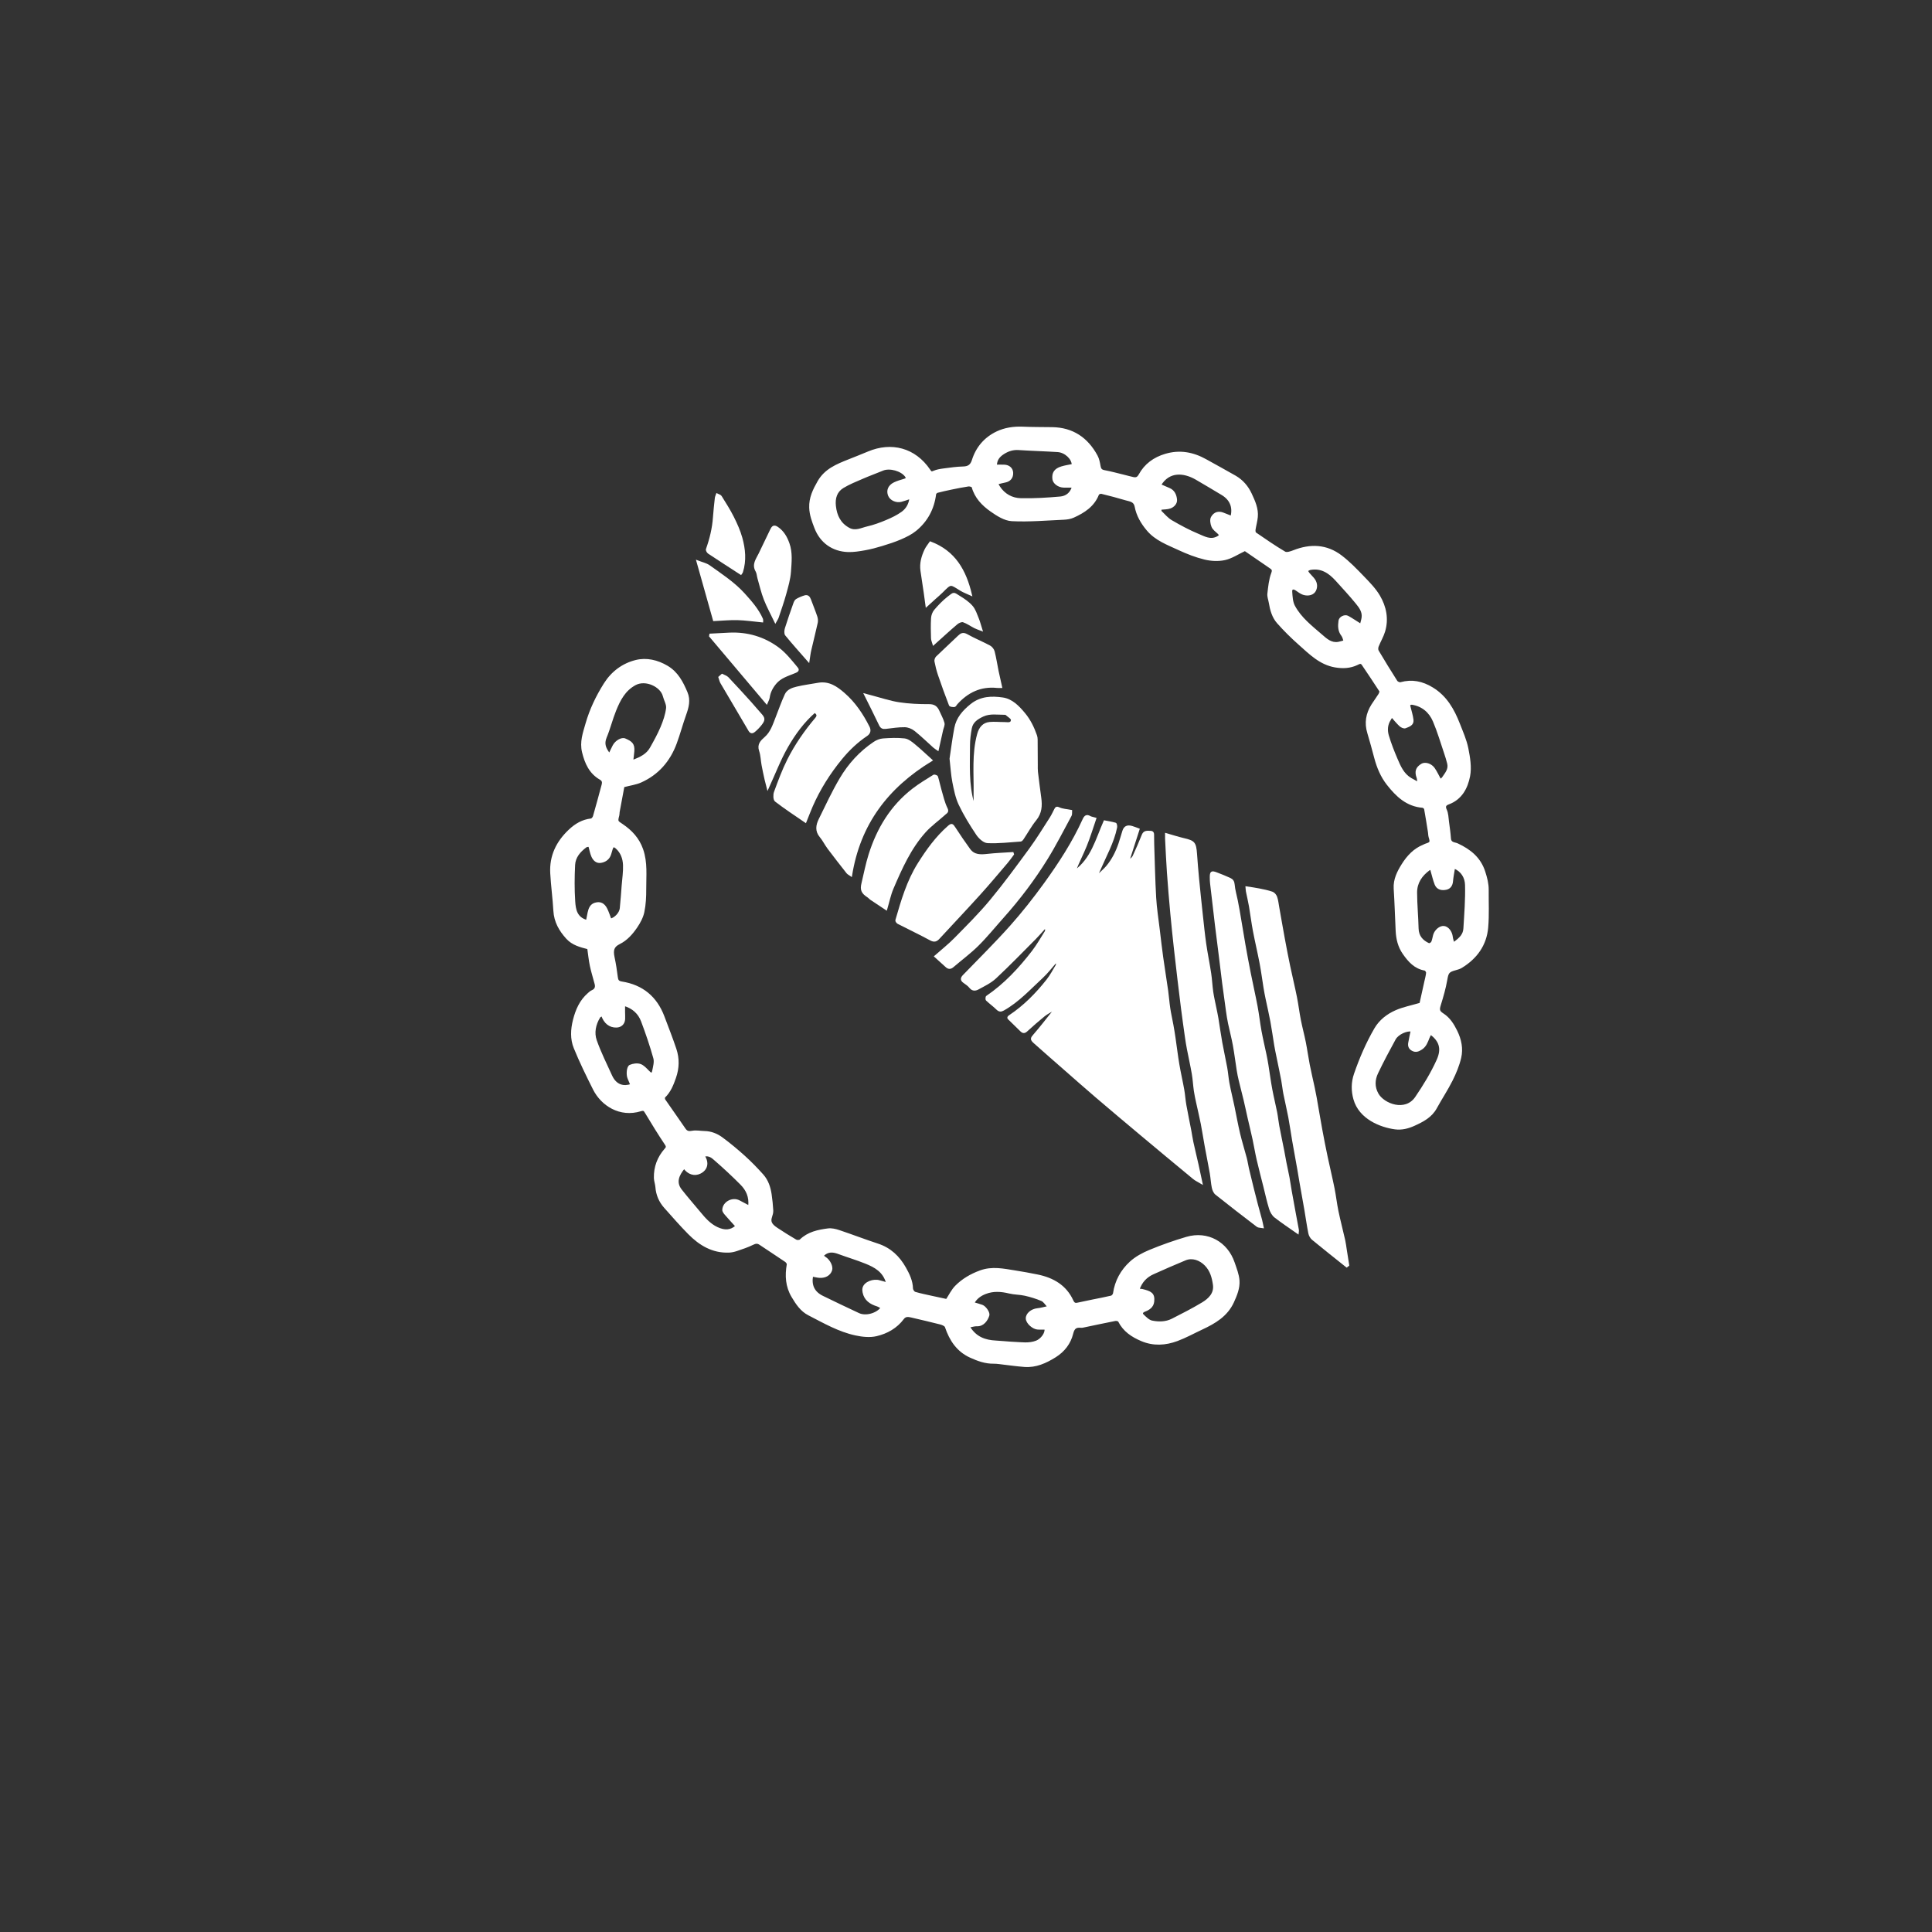 <?xml version="1.0" encoding="utf-8"?>
<!-- Generator: Adobe Illustrator 24.1.0, SVG Export Plug-In . SVG Version: 6.00 Build 0)  -->
<svg version="1.1" id="Layer_1" xmlns="http://www.w3.org/2000/svg" xmlns:xlink="http://www.w3.org/1999/xlink" x="0px" y="0px"
	 viewBox="0 0 1080 1080" style="enable-background:new 0 0 1080 1080;" xml:space="preserve">
<rect x="0" y="0" width="1080" height="1080" fill="#333333" stroke="none"/>
<style type="text/css">
	.st0{fill:#FFFFFF;stroke:#FFFFFF;stroke-miterlimit:10;}
</style>
<g>
	<path class="st0" d="M348.55,439.58c-0.83,4.43-1.76,9.38-2.67,14.34c-0.1,0.57-0.01,1.18-0.16,1.74c-0.96,3.7-0.81,3.46,2.13,5.45
		c5.06,3.44,9.05,7.65,11.19,13.79c2.54,7.32,1.67,14.7,1.71,22.07c0.02,4.29-0.18,8.67-1.06,12.84c-0.62,2.97-2.21,5.9-3.95,8.45
		c-2.5,3.64-5.4,6.99-9.56,9.06c-3.43,1.7-3.98,3.83-3.12,7.89c0.77,3.61,1.34,7.27,1.79,10.93c0.22,1.8,0.61,2.7,2.71,3.03
		c11.47,1.81,19.27,8.28,23.37,19.15c2.27,6.03,4.64,12.03,6.68,18.14c1.75,5.26,1.65,10.55-0.21,15.91
		c-1.4,4.02-2.91,7.83-6.03,10.85c-0.27,0.26-0.19,1.26,0.09,1.67c3.73,5.43,7.58,10.78,11.28,16.23c1.16,1.71,2.34,1.84,4.3,1.47
		c2.16-0.41,4.48,0.11,6.74,0.15c3.65,0.07,6.95,1.38,9.76,3.46c4.37,3.23,8.57,6.72,12.6,10.37c3.57,3.23,6.95,6.71,10.16,10.3
		c2.68,3,3.95,6.78,4.54,10.73c0.44,3.01,0.75,6.04,0.92,9.07c0.06,1.17-0.31,2.42-0.69,3.56c-0.87,2.62-0.18,4.3,3.17,6.52
		c3.49,2.31,7.03,4.54,10.64,6.65c0.64,0.37,2.07,0.33,2.55-0.13c4.32-4.2,9.84-5.37,15.45-6.09c1.96-0.25,4.15,0.26,6.08,0.9
		c7.26,2.43,14.41,5.19,21.68,7.57c7.03,2.3,11.87,6.97,15.38,13.24c1.99,3.55,3.74,7.18,3.85,11.42c0.02,0.82,0.89,2.11,1.62,2.32
		c3.13,0.93,6.35,1.56,9.54,2.27c2.69,0.6,5.39,1.17,8.17,1.76c1.67-2.52,3.04-5.46,5.19-7.62c3.79-3.81,8.35-6.46,13.53-8.37
		c6.69-2.47,13.09-1,19.6,0.02c4.13,0.65,8.25,1.4,12.35,2.23c8.7,1.77,15.86,5.85,19.67,14.24c0.96,2.11,2.05,1.69,3.48,1.4
		c2.64-0.53,5.27-1.12,7.9-1.66c3.44-0.71,6.9-1.32,10.31-2.15c0.61-0.15,1.36-1.09,1.45-1.74c0.99-6.92,4.25-12.79,9.24-17.37
		c3.05-2.8,6.97-4.9,10.84-6.5c6.7-2.77,13.58-5.2,20.54-7.25c11.76-3.45,22.58,2.76,26.39,13.97c1.11,3.28,2.47,6.62,2.7,10.01
		c0.28,4.13-1.33,8.09-3.08,11.91c-3.52,7.69-10.2,11.6-17.39,14.96c-4.63,2.16-9.13,4.67-13.91,6.44
		c-6.52,2.41-13.2,2.85-19.88,0.02c-5.36-2.27-9.9-5.31-12.61-10.68c-0.23-0.46-1.47-0.72-2.14-0.59
		c-6.02,1.18-12.03,2.48-18.04,3.73c-0.32,0.07-0.67,0.1-0.99,0.07c-2.79-0.24-4.12,0.4-4.94,3.75c-1.31,5.34-4.61,9.73-9.57,12.83
		c-5.31,3.31-10.77,5.78-17.12,5.32c-4.77-0.35-9.5-1.07-14.26-1.61c-0.99-0.11-1.99-0.22-2.99-0.2c-4.62,0.06-8.81-1.45-12.93-3.32
		c-7.37-3.34-11.34-9.41-13.84-16.8c-0.29-0.87-1.93-1.53-3.06-1.82c-5.35-1.38-10.74-2.59-16.11-3.87
		c-1.72-0.41-3.4-0.68-4.66,1.01c-3.79,5.08-9.13,8.05-15.01,9.42c-3.63,0.84-7.79,0.39-11.52-0.41
		c-9.44-2.01-17.78-6.87-26.27-11.23c-4.21-2.16-6.76-6.02-9.13-10c-3.38-5.67-3.73-11.69-2.63-18c0.09-0.53-0.57-1.44-1.12-1.81
		c-4.77-3.24-9.6-6.38-14.39-9.59c-1.39-0.93-2.5-0.75-4.03,0.01c-2.84,1.41-5.9,2.41-8.92,3.43c-1.39,0.47-2.88,0.81-4.34,0.87
		c-9.17,0.36-16.31-3.98-22.45-10.2c-4.64-4.7-8.98-9.69-13.37-14.62c-2.87-3.22-4.51-7-4.83-11.36c-0.13-1.71-0.8-3.39-0.84-5.09
		c-0.12-6.04,1.86-11.37,5.86-15.93c0.77-0.87,1.21-1.44,0.27-2.84c-3.89-5.79-7.52-11.75-11.12-17.72
		c-0.79-1.3-1.09-1.81-2.94-1.24c-11.56,3.54-21.69-3.03-26.14-11.9c-3.81-7.59-7.56-15.23-10.75-23.08
		c-2-4.92-1.76-10.24-0.42-15.52c1.44-5.68,3.67-10.78,8.16-14.7c0.65-0.57,1.32-1.19,2.1-1.53c1.84-0.79,2.33-2.16,1.87-3.94
		c-0.87-3.39-1.96-6.74-2.68-10.16c-0.66-3.14-0.97-6.35-1.46-9.74c-4.25-1.1-8.62-2.17-11.84-5.7c-3.98-4.38-6.75-9.2-7.1-15.32
		c-0.4-7-1.36-13.96-1.75-20.96c-0.54-9.68,3.33-17.58,10.34-24.13c3.43-3.21,7.24-5.46,12.01-5.99c0.58-0.06,1.33-1.01,1.53-1.69
		c1.68-5.86,3.27-11.74,4.85-17.63c0.35-1.32,0.3-2.44-1.2-3.3c-5.81-3.33-8.26-8.82-9.77-15.07c-1.35-5.61,0.47-10.6,1.96-15.8
		c2.28-7.95,5.8-15.28,10.18-22.24c4.14-6.57,10.13-11.04,17.46-12.87c5.96-1.48,12.02-0.06,17.48,3.16
		c5.67,3.35,8.48,8.76,10.91,14.53c1.8,4.28,0.7,8.25-0.76,12.33c-1.88,5.28-3.32,10.71-5.25,15.96
		c-3.61,9.82-10.04,17.26-19.67,21.56C355.47,438.18,352.37,438.57,348.55,439.58z M636.48,720.92c0.97,0.06,1.47,0.01,1.94,0.12
		c4.76,1.16,6.82,2.05,6.29,6.57c-0.34,2.9-2.47,4.24-4.86,5.16c-1.36,0.52-1.9,1.42-0.96,2.34c1.48,1.44,3.18,3.2,5.05,3.59
		c3.79,0.78,7.8,0.73,11.39-1.1c5.71-2.91,11.44-5.81,16.91-9.12c3.74-2.26,7.01-5.44,6.29-10.38c-0.58-3.97-1.58-7.84-4.66-11
		c-3.02-3.1-7.36-4.67-11.34-3.01c-5.99,2.5-11.96,5.07-17.88,7.75C640.77,713.59,637.96,716.43,636.48,720.92z M353.54,424.86
		c0.24,0.06,0.61,0.29,0.85,0.19c3.72-1.46,7.32-3.18,9.37-6.83c2.15-3.81,4.29-7.67,5.98-11.69c1.43-3.4,2.67-7.01,3.1-10.64
		c0.26-2.19-1.25-4.57-1.84-6.9c-1.37-5.39-10-9.64-15.94-6.45c-5.98,3.22-8.78,8.76-11.13,14.57c-1.99,4.92-3.24,10.15-5.29,15.04
		c-1.53,3.66-0.42,6.33,2.05,9.43c0.88-1.82,1.54-3.34,2.32-4.79c1.3-2.42,4.51-4.32,6.36-3.52c3.55,1.54,5.04,2.68,4.72,6.65
		C353.97,421.55,353.74,423.15,353.54,424.86z M341.3,514c2.62-0.6,5.38-3.52,5.66-6.24c0.44-4.26,0.73-8.53,1.06-12.79
		c0.3-3.79,0.89-7.6,0.75-11.37c-0.13-3.67-1.35-7.16-4.29-9.73c-0.44-0.38-1.18-0.85-1.58-0.71c-0.44,0.15-0.72,0.94-0.92,1.5
		c-0.4,1.13-0.61,2.34-1.07,3.45c-0.94,2.29-2.96,3.46-5.19,3.77c-2.26,0.32-3.83-1.3-4.67-3.23c-0.76-1.75-1.08-3.69-1.64-5.72
		c-0.14,0-0.54-0.04-0.93,0.01c-0.32,0.04-0.68,0.12-0.94,0.3c-3.51,2.57-6.33,5.85-6.55,10.26c-0.34,6.81-0.39,13.66,0.06,20.46
		c0.29,4.44,1.04,9.2,7.01,10.81c0.3-1.49,0.59-3.06,0.92-4.62c0.47-2.25,1.35-4.36,3.73-5.05c2.86-0.84,4.9,0.22,6.31,3.09
		C339.91,510,340.51,511.95,341.3,514z M336.54,567.51c-0.55,0.37-1.23,0.6-1.51,1.06c-2.5,4.1-3.45,8.76-1.91,13.13
		c2.38,6.73,5.59,13.16,8.56,19.67c2.63,5.74,7.04,6.46,11.16,5.09c-0.52-1.26-1.02-2.52-1.56-3.78c-0.82-1.91-0.55-6.3,0.94-6.94
		c1.67-0.73,3.95-1.05,5.62-0.5c1.78,0.59,3.26,2.3,4.66,3.72c1.17,1.19,2.15,1.94,2.58-0.29c0.46-2.37,1.24-5.02,0.63-7.19
		c-1.96-6.99-4.3-13.88-6.87-20.68c-1.66-4.4-4.94-7.48-9.92-8.97c0,1.49-0.01,2.69,0,3.9c0.01,1.33,0.12,2.66,0.04,3.98
		c-0.16,2.53-1.88,4.14-4.35,4.2C340.9,574.03,337.97,571.76,336.54,567.51z M418.74,674.4c0.64-5.41-1.28-9.31-4.44-12.5
		c-4.66-4.69-9.51-9.21-14.51-13.55c-1.51-1.31-3.28-3.07-6.34-2.23c2.59,3.9,1.66,7.56-1.99,9.44c-3.21,1.65-6.73,0.52-9.02-2.76
		c-3.56,4.23-4.99,8.3-1.79,12.4c3.4,4.37,7.08,8.51,10.6,12.78c2.74,3.32,5.55,6.51,9.58,8.41c4.27,2.02,7.74,1.79,10.73-0.96
		c-1.94-2.15-3.93-4.26-5.81-6.46c-0.65-0.76-1.51-1.75-1.49-2.61c0.12-4.16,5.18-6.86,8.91-4.9
		C414.91,672.37,416.64,673.29,418.74,674.4z M541.66,741.64c3.76,6.2,9.02,7.94,15.05,8.24c3.39,0.17,6.76,0.58,10.15,0.72
		c4.18,0.17,8.38,0.9,12.51-0.7c2.74-1.06,5.49-4.6,4.98-7.14c-1.36,0-2.77,0.05-4.17-0.01c-2.73-0.12-6.16-3.26-6.26-5.67
		c-0.1-2.58,2.74-4.94,6.02-5.27c1.9-0.19,3.76-0.75,6.12-1.25c-1.46-1.54-2.35-3.16-3.69-3.74c-3-1.29-6.19-2.26-9.38-2.98
		c-2.88-0.66-5.93-0.56-8.8-1.26c-4.52-1.1-8.97-1.41-13.33,0.29c-2.8,1.09-5.25,2.81-6.68,5.55c1.75,0.53,3.33,0.91,4.84,1.48
		c1.79,0.67,3.98,3.92,3.55,5.35c-0.79,2.61-2.93,5.83-6.48,5.64C544.72,740.83,543.33,741.34,541.66,741.64z M495.88,717.34
		c-1.82-6.74-6.79-9.34-12.02-11.45c-4.92-1.98-10.03-3.49-15.01-5.33c-2.57-0.95-5.04-1.4-7.49,0.16
		c-0.54,0.34-0.99,0.82-1.49,1.24c0.46,0.37,0.89,0.78,1.38,1.09c2.36,1.48,4.07,4.95,3.41,6.98c-0.83,2.54-3.29,4.02-6.6,3.8
		c-1.35-0.09-2.68-0.47-4.03-0.71c-0.98,5.39,0.84,9.3,5.7,11.69c6.72,3.3,13.49,6.5,20.27,9.68c3.9,1.83,10.13,0.16,12.8-3.41
		c-0.78-0.43-1.52-0.99-2.34-1.25c-3.84-1.22-6.93-3.17-7.78-7.46c-0.14-0.71-0.2-1.5-0.06-2.2c0.72-3.39,5.88-4.96,8.96-4
		C492.9,716.56,494.22,716.89,495.88,717.34z"/>
	<path class="st0" d="M695.93,307.52c-4.09,1.92-7.5,4.26-11.24,5.08c-3.55,0.78-7.6,0.59-11.17-0.27
		c-4.99-1.2-9.88-3.12-14.55-5.29c-6.24-2.9-12.85-5.27-17.52-10.82c-3.27-3.88-5.74-8.12-6.68-13.1c-0.6-3.18-3.22-3.26-5.4-3.91
		c-4.5-1.35-9.06-2.53-13.63-3.65c-0.56-0.14-1.71,0.31-1.89,0.77c-2.55,6.5-7.9,9.92-13.85,12.6c-1.61,0.72-3.51,1.02-5.29,1.1
		c-9.7,0.43-19.43,1.3-29.09,0.81c-4-0.2-8.2-2.91-11.68-5.36c-4.65-3.28-8.67-7.41-10.27-13.28c-0.12-0.46-1.62-0.87-2.4-0.76
		c-3.15,0.46-6.28,1.11-9.4,1.75c-2.64,0.54-5.27,1.13-7.88,1.81c-0.48,0.13-1.14,0.75-1.19,1.2c-1.03,8.18-4.66,15.01-11.02,20.19
		c-2.42,1.97-5.38,3.4-8.27,4.66c-3.41,1.48-6.98,2.62-10.53,3.7c-3.1,0.95-6.25,1.79-9.44,2.36c-3.15,0.56-6.38,1.1-9.55,0.99
		c-8.38-0.3-15.13-4.92-18.25-13.07c-1.4-3.66-2.75-7.2-2.89-11.23c-0.2-5.51,2.03-10,4.65-14.59c3.83-6.71,10.35-9.31,16.96-11.94
		c3.66-1.45,7.33-2.9,10.96-4.42c12.81-5.37,25.94-2.18,34.18,10.03c0.79,1.17,1.05,1.38,2.38,0.79c1.69-0.74,3.61-1.06,5.47-1.3
		c3.68-0.49,7.37-1.03,11.07-1.11c2.93-0.06,4.42-1.29,5.26-3.96c2.23-7.13,6.86-12.46,13.48-15.64c4.42-2.12,9.37-2.85,14.39-2.65
		c5.49,0.23,10.99,0.19,16.48,0.27c11.46,0.16,19.6,5.72,24.95,15.59c0.93,1.72,1.31,3.8,1.66,5.77c0.28,1.61,0.87,2.35,2.58,2.67
		c3.76,0.7,7.46,1.73,11.19,2.63c1.66,0.4,3.31,0.9,4.99,1.24c1.57,0.32,2.56,0.01,3.52-1.74c3.15-5.76,8.14-9.38,14.47-11.26
		c8.02-2.39,15.45-0.98,22.59,3.01c5.46,3.06,10.98,6.02,16.4,9.15c3.98,2.3,6.89,5.7,8.81,9.86c1.88,4.07,3.78,8.19,3.33,12.83
		c-0.22,2.34-0.9,4.63-1.25,6.96c-0.1,0.67-0.02,1.76,0.4,2.05c5.4,3.7,10.78,7.44,16.41,10.76c1.13,0.67,3.4-0.12,4.95-0.73
		c9.4-3.72,18.46-3.37,26.6,2.85c4.55,3.48,8.58,7.7,12.58,11.84c3.13,3.25,6.38,6.58,8.64,10.43c3.55,6.05,4.93,12.81,2.83,19.77
		c-0.86,2.86-2.47,5.49-3.58,8.29c-0.31,0.77-0.36,1.97,0.03,2.64c3.39,5.72,6.87,11.39,10.44,16.99c0.38,0.59,1.64,1.15,2.28,0.97
		c6.36-1.76,12.07-0.58,17.69,2.84c7.75,4.71,11.83,11.97,14.96,19.99c1.76,4.51,3.78,9.02,4.72,13.73c1,5.04,1.92,10.52,0.97,15.43
		c-1.27,6.57-4.43,12.71-11.6,15.36c-1.48,0.55-2.46,1.36-1.44,3.51c0.95,2,0.95,4.47,1.26,6.75c0.42,3.1,0.86,6.21,1.08,9.33
		c0.2,2.71,2.62,2.43,4.11,3.13c7.02,3.28,12.59,7.69,15.09,15.49c1.06,3.33,1.93,6.56,1.9,10.03c-0.06,6.99,0.32,14.02-0.28,20.97
		c-0.84,9.8-6.14,17.1-14.47,22.2c-0.95,0.58-2.08,0.93-3.17,1.22c-4.23,1.12-4.52,1.87-5.25,5.99c-0.83,4.71-2.17,9.35-3.59,13.92
		c-0.84,2.71-0.71,3.66,1.69,5.21c3.56,2.3,5.71,5.76,7.53,9.47c2.31,4.72,3.35,9.78,2.17,14.83c-1.01,4.34-2.78,8.59-4.78,12.6
		c-2.65,5.28-5.95,10.23-8.79,15.42c-2.72,4.99-7.35,7.37-12.2,9.58c-3.42,1.56-7.01,2.47-10.74,1.96
		c-8.06-1.1-19.72-5.63-22.75-16.43c-1.24-4.44-1.35-9.15,0.32-13.99c3.04-8.79,6.68-17.26,11.34-25.28
		c2.69-4.62,6.88-7.85,11.65-9.94c4.04-1.77,8.48-2.61,13.62-4.13c0.77-3.49,1.77-7.98,2.76-12.47c0.35-1.59,0.81-3.18,0.94-4.79
		c0.04-0.56-0.68-1.63-1.19-1.72c-5.57-0.97-8.89-4.74-11.91-9.06c-2.67-3.83-3.69-8.11-3.91-12.65c-0.38-7.87-0.6-15.74-1.1-23.6
		c-0.32-5.15,1.92-9.47,4.44-13.49c2.84-4.52,6.51-8.52,11.72-10.61c0.44-0.18,0.85-0.45,1.3-0.59c2.8-0.87,2.96-1.25,2.09-4.07
		c-0.29-0.93-0.25-1.96-0.41-2.93c-0.68-4.28-1.35-8.57-2.13-12.84c-0.09-0.47-0.85-1.13-1.35-1.17
		c-8.78-0.7-14.47-6.16-19.52-12.57c-3.49-4.42-5.6-9.53-7.04-14.95c-1.24-4.63-2.46-9.27-3.86-13.86
		c-1.71-5.59-0.8-10.74,2.25-15.59c1.24-1.96,2.65-3.82,3.88-5.78c0.38-0.6,0.82-1.66,0.56-2.08c-3.2-4.98-6.52-9.87-9.82-14.78
		c-0.97-1.44-2.03-0.64-3.13-0.13c-3.92,1.83-7.95,2.01-12.23,1.27c-8.42-1.47-14.05-7.24-19.98-12.5
		c-4.25-3.77-8.33-7.78-12.09-12.04c-2.75-3.11-3.85-7.18-4.53-11.28c-0.27-1.63-0.95-3.3-0.77-4.87c0.45-3.89,0.81-7.91,2.18-11.51
		c0.73-1.91,0.01-2.39-0.92-3.05C705.25,313.87,700.23,310.48,695.93,307.52z M789.08,576.2c-2.65-0.61-7.72,1.63-9.35,4.6
		c-3.41,6.24-6.77,12.52-9.83,18.94c-1.82,3.82-2.03,7.85,0.19,11.79c3.33,5.91,15.56,10.61,21.46,1.93
		c4.49-6.61,8.73-13.53,12.01-20.8c2.98-6.6,1.26-10.94-3.81-14.81c-0.4,0.79-0.86,1.52-1.17,2.3c-0.91,2.32-1.72,4.66-3.99,6.13
		c-1.63,1.06-3.16,1.74-5.11,0.65c-1.63-0.91-2.05-2.26-1.79-3.89C788.07,580.75,788.61,578.48,789.08,576.2z M508.87,278.39
		c-2.05,0.67-3.55,1.26-5.1,1.65c-2.74,0.7-5.85-0.74-6.81-3.05c-1.13-2.72-0.11-5.36,2.93-6.87c1.72-0.85,3.62-1.37,5.47-1.93
		c1.13-0.34,1.94-0.68,1.02-1.98c-2.38-3.38-9.03-5.21-12.87-3.62c-3.79,1.57-7.65,2.97-11.41,4.6c-3.69,1.6-7.47,3.1-10.88,5.17
		c-3.82,2.32-4.93,6.14-4.44,10.55c0.61,5.44,2.72,9.84,7.73,12.58c3.67,2.01,7.04,0.03,10.42-0.75c3.61-0.83,7.15-2.12,10.57-3.57
		c3.07-1.29,6.17-2.76,8.85-4.71C506.79,284.68,508.47,282.03,508.87,278.39z M556.78,260.24c1.74,0,3.15-0.04,4.55,0.01
		c2.62,0.08,4.42,1.68,4.54,3.97c0.15,2.71-1.38,4.55-4.07,5.04c-1.36,0.25-2.7,0.64-4.36,1.04c0.43,0.76,0.71,1.32,1.05,1.83
		c2.87,4.43,7.23,6.77,12.22,6.87c7.35,0.16,14.75-0.29,22.08-0.95c3.14-0.29,5.86-2.14,6.93-5.96c-1.84,0-3.48,0.03-5.12-0.01
		c-2.89-0.07-5.54-2.09-5.8-4.27c-0.37-3.24,0.75-5.39,4.61-6.59c2-0.62,4.11-0.91,6.21-1.35c-0.04-3.49-4.05-7.38-8.4-7.66
		c-7.28-0.46-14.58-0.65-21.86-1.13c-3.03-0.2-5.72,0.66-8.16,2.17C558.87,254.71,556.8,256.59,556.78,260.24z M760.69,349.22
		c0.33-1.38,0.81-2.74,0.97-4.14c0.37-3.18-1.47-5.65-3.27-7.86c-3.62-4.44-7.52-8.65-11.37-12.9c-3.89-4.29-8.37-7.36-14.59-6.21
		c-0.63,0.12-1.2,0.57-1.8,0.87c0.29,0.51,0.51,1.07,0.88,1.51c0.82,0.98,1.74,1.87,2.56,2.84c1.67,1.96,2.2,4.28,1.16,6.59
		c-0.98,2.17-3.75,3.03-6.65,2.11c-1.46-0.47-2.74-1.55-4.06-2.41c-1.6-1.04-2.78-0.69-2.66,1.13c0.19,2.73,0.31,5.75,1.55,8.07
		c3.61,6.76,9.68,11.41,15.36,16.33c2.68,2.33,5.37,4.83,9.39,4.15c1.15-0.19,2.27-0.6,3.4-0.91c-0.42-1.09-0.62-2.36-1.3-3.24
		c-1.95-2.5-1.92-5.32-1.52-8.16c0.27-1.9,3.07-3.2,4.74-2.26C755.78,346.02,757.97,347.51,760.69,349.22z M805.17,436.03
		c0.49-0.44,1.08-0.79,1.42-1.29c1.62-2.41,3.73-4.7,2.89-7.98c-0.5-1.96-1.08-3.91-1.74-5.83c-2.02-5.96-3.78-12.03-6.24-17.8
		c-2.22-5.2-6.29-8.73-12.13-9.68c-0.47-0.08-1.12,0.16-1.48,0.48c-0.19,0.17,0.02,0.85,0.12,1.28c0.56,2.42,1.39,4.82,1.65,7.27
		c0.29,2.73-2.26,3.38-4.11,4.15c-0.71,0.29-2.15-0.38-2.86-1.03c-1.68-1.56-3.12-3.38-4.66-5.1c-0.36,0.61-0.7,1.23-1.09,1.83
		c-1.81,2.83-1.93,6.01-1.04,9c1.32,4.4,3,8.7,4.81,12.93c1.81,4.25,3.65,8.58,7.94,11.09c1.18,0.69,2.4,1.33,4.14,2.3
		c-0.18-1.47-0.14-2.23-0.38-2.89c-1.25-3.45-0.61-5.53,2.39-7.37c1.82-1.11,5.11-0.18,6.78,2.22
		C802.92,431.56,803.92,433.76,805.17,436.03z M799.94,485.78c-0.12,0.03-0.68,0.02-1.05,0.29c-4.38,3.17-7.24,7.38-7.22,12.85
		c0.02,6.69,0.67,13.37,0.83,20.06c0.11,4.42,2.48,7.05,6.19,8.75c0.4,0.18,1.61-0.5,1.85-1.05c0.56-1.23,0.71-2.64,1.09-3.96
		c0.76-2.65,3.39-4.81,5.52-4.59c2.22,0.23,4.14,2.74,4.48,5.66c0.13,1.12,0.53,2.21,0.85,3.5c4.17-2.93,5.86-4.97,6.07-8.34
		c0.49-8.1,1.13-16.22,0.91-24.32c-0.11-4.06-2.24-7.86-6.58-9.61c-0.41,2.65-0.92,5.13-1.14,7.63c-0.19,2.21-1.26,3.77-3.27,4.22
		c-2.43,0.55-4.95,0.1-6-2.54C801.43,491.68,800.83,488.84,799.94,485.78z M688.36,288.85c1.37-5.43-0.48-9.79-5.29-12.63
		c-4.83-2.85-9.6-5.8-14.47-8.58c-6.9-3.94-15.15-4.61-20.01,3.46c1.7,0.74,3.36,1.48,5.03,2.18c2.67,1.13,3.62,3.58,3.85,6.03
		c0.19,2.01-1.42,3.73-3.29,4.42c-1.63,0.61-3.53,0.5-5.41,0.73c0.05,0.58-0.1,1.26,0.16,1.51c1.89,1.83,3.63,3.96,5.85,5.25
		c4.84,2.82,9.82,5.51,14.98,7.65c3.37,1.39,6.92,3.6,10.94,1.36c1.31-0.73,1.49-1.18,0.35-2.23c-1.24-1.13-2.76-2.25-3.35-3.7
		c-0.63-1.53-1-3.83-0.27-5.11c1.51-2.65,3.87-3.12,6.29-2.16C685.26,287.65,686.81,288.24,688.36,288.85z"/>
	<path class="st0" d="M612.35,457.55c-1.78,5.18-3.31,10.28-5.3,15.19c-1.94,4.78-4.35,9.37-6.21,14.22
		c9.49-6.79,12.03-17.59,16.57-27.86c1.78,0.35,3.99,0.69,6.12,1.29c0.34,0.1,0.59,1.44,0.45,2.12c-1.72,8.45-6,15.91-9.35,23.73
		c-0.27,0.62-0.57,1.23-0.84,1.85c-0.02,0.05,0.06,0.15,0.37,0.88c1.67-1.63,3.32-2.99,4.66-4.59c3.19-3.8,5.37-8.18,6.95-12.86
		c0.77-2.29,1.4-4.62,2.13-6.92c0.75-2.38,2.26-3.14,4.87-2.38c1.24,0.36,2.43,0.87,3.77,1.36c-1.83,5.68-3.66,11.38-5.5,17.07
		c0.13,0.12,0.27,0.25,0.4,0.37c0.74-0.77,1.76-1.41,2.18-2.32c1.82-3.93,3.54-7.92,5.15-11.95c0.89-2.21,2.69-1.83,4.36-1.81
		c1.78,0.02,1.48,1.46,1.52,2.57c0.05,1.5,0.01,3,0.06,4.49c0.34,9.95,0.53,19.92,1.1,29.86c0.34,5.91,1.29,11.79,1.99,17.67
		c0.62,5.22,1.22,10.44,1.94,15.64c0.87,6.27,1.9,12.51,2.79,18.78c0.46,3.26,0.67,6.55,1.17,9.81c0.47,3.07,1.18,6.11,1.73,9.16
		c0.43,2.34,0.81,4.69,1.16,7.04c0.74,5.03,1.34,10.08,2.18,15.09c0.8,4.75,1.91,9.45,2.75,14.2c0.5,2.83,0.66,5.72,1.17,8.55
		c0.86,4.83,1.88,9.63,2.8,14.45c0.4,2.09,0.67,4.21,1.13,6.29c0.92,4.21,1.94,8.39,2.89,12.59c0.71,3.14,1.36,6.29,2.21,10.27
		c-1.84-1.1-3.31-1.75-4.5-2.74c-9.94-8.21-19.85-16.46-29.73-24.73c-8.24-6.9-16.47-13.82-24.65-20.81
		c-5.8-4.95-11.5-10.01-17.23-15.03c-5.79-5.07-11.58-10.12-17.32-15.24c-2.12-1.89-1.85-2.42-0.02-4.5
		c3.33-3.8,6.4-7.84,9.58-11.78c0.29-0.36,0.59-0.72,0.88-1.08c-0.13-0.23-0.26-0.46-0.4-0.69c-1.54,0.95-3.22,1.74-4.61,2.88
		c-3.33,2.71-6.59,5.51-9.74,8.43c-1.26,1.17-2.12,1.17-3.26,0.02c-2.08-2.09-4.22-4.11-6.32-6.18c-0.7-0.69-1.41-1.09,0.09-2.09
		c8.12-5.42,14.91-12.32,20.93-19.95c2.02-2.56,3.55-5.5,5.23-8.31c0.24-0.4,0.03-1.06,0.03-2.35c-2.96,3.35-5.27,6.44-8.05,9.01
		c-6.92,6.38-13.29,13.44-21.63,18.14c-1.4,0.79-2.39,0.84-3.62-0.37c-1.82-1.79-3.93-3.29-5.78-5.05c-0.32-0.3-0.26-1.66,0.07-1.88
		c10.07-6.83,18.21-15.64,25.58-25.18c2.71-3.52,4.92-7.43,7.29-11.19c0.25-0.4,0.09-1.04,0.13-1.58c-0.21-0.15-0.42-0.29-0.62-0.44
		c-1.75,1.91-3.43,3.89-5.25,5.73c-7.39,7.43-14.68,14.97-22.34,22.12c-2.76,2.58-6.38,4.29-9.75,6.13c-1.33,0.73-3,0.99-4.34-0.7
		c-0.93-1.18-2.26-2.08-3.51-2.96c-1.69-1.18-1.47-2.32-0.21-3.63c8.78-9.11,17.82-17.99,26.23-27.42
		c6.82-7.65,13.2-15.74,19.2-24.04c8.16-11.3,15.79-23,21.56-35.76c0.87-1.92,1.76-2.64,3.71-1.52
		C609.96,457.02,610.75,457.09,612.35,457.55z"/>
	<path class="st0" d="M705.9,686.03c-1.35-0.25-2.4-0.14-3-0.61c-7.76-5.92-15.49-11.88-23.11-17.96c-0.97-0.77-1.61-2.28-1.88-3.55
		c-0.56-2.65-0.66-5.39-1.13-8.06c-0.9-5.13-1.95-10.23-2.88-15.35c-0.75-4.1-1.36-8.23-2.16-12.33c-0.78-3.99-1.76-7.95-2.61-11.93
		c-0.46-2.16-0.95-4.31-1.26-6.49c-0.45-3.17-0.61-6.38-1.15-9.53c-0.79-4.58-1.82-9.11-2.7-13.68c-0.44-2.25-0.81-4.52-1.13-6.8
		c-0.76-5.36-1.51-10.72-2.2-16.09c-0.71-5.48-1.36-10.96-2.01-16.44c-0.66-5.56-1.32-11.11-1.92-16.67
		c-0.72-6.63-1.44-13.27-2.05-19.91c-0.7-7.63-1.35-15.27-1.89-22.92c-0.44-6.28-0.7-12.57-1.03-18.86
		c-0.04-0.81-0.01-1.63-0.01-2.65c3.5,1,6.72,2.05,10,2.82c5.72,1.34,6.42,2.11,6.87,8.31c0.34,4.61,0.7,9.22,1.14,13.82
		c0.66,6.79,1.37,13.58,2.11,20.36c0.59,5.4,1.13,10.81,1.9,16.18c0.8,5.51,1.93,10.97,2.77,16.48c0.52,3.43,0.66,6.91,1.15,10.34
		c0.42,2.91,1.11,5.78,1.68,8.67c0.4,2,0.86,3.99,1.19,6c0.75,4.51,1.35,9.04,2.16,13.54c0.85,4.72,1.92,9.4,2.78,14.11
		c0.5,2.75,0.7,5.55,1.17,8.3c0.44,2.57,1.07,5.11,1.62,7.66c0.41,1.91,0.87,3.81,1.26,5.72c1.06,5.1,1.97,10.23,3.17,15.29
		c1.08,4.55,2.5,9.02,3.7,13.55c0.5,1.9,0.76,3.85,1.2,5.76c0.87,3.71,1.78,7.42,2.7,11.12c0.74,3,1.5,5.99,2.29,8.98
		c0.79,2.97,1.63,5.93,2.42,8.91C705.35,683.27,705.56,684.44,705.9,686.03z"/>
	<path class="st0" d="M752.79,707.98c-6.35-5.08-12.74-10.12-19.01-15.29c-0.93-0.77-1.68-2.12-1.92-3.32
		c-0.86-4.25-1.43-8.56-2.17-12.84c-0.91-5.32-1.89-10.62-2.82-15.94c-0.38-2.18-0.71-4.37-1.1-6.55c-0.97-5.47-2-10.93-2.94-16.4
		c-0.75-4.36-1.34-8.74-2.16-13.09c-0.83-4.41-1.9-8.78-2.77-13.18c-0.49-2.49-0.72-5.03-1.19-7.53c-0.85-4.48-1.81-8.94-2.72-13.42
		c-0.41-2.01-0.84-4.01-1.18-6.03c-0.74-4.43-1.33-8.89-2.15-13.31c-0.8-4.33-1.82-8.62-2.72-12.94c-0.42-2-0.8-4.01-1.13-6.03
		c-0.74-4.53-1.31-9.08-2.17-13.59c-1.16-6.08-2.6-12.11-3.76-18.19c-0.86-4.51-1.4-9.08-2.18-13.61c-0.48-2.81-1.16-5.59-1.72-8.38
		c-0.13-0.63-0.13-1.28-0.23-2.35c2.49,0.39,4.72,0.66,6.92,1.11c2.54,0.51,5.1,1.01,7.53,1.86c0.95,0.33,1.89,1.51,2.24,2.51
		c0.62,1.75,0.8,3.67,1.13,5.52c1.06,5.95,2.07,11.9,3.17,17.84c0.95,5.13,1.93,10.25,3,15.35c1.21,5.76,2.61,11.47,3.76,17.24
		c0.85,4.25,1.36,8.57,2.19,12.82c0.81,4.14,1.94,8.23,2.76,12.37c0.83,4.17,1.39,8.38,2.2,12.55c0.83,4.25,1.84,8.46,2.75,12.69
		c0.41,1.92,0.8,3.85,1.14,5.78c1.07,6.04,2.06,12.08,3.17,18.11c0.93,5.05,1.92,10.08,2.98,15.1c1.23,5.82,2.64,11.59,3.81,17.42
		c0.86,4.26,1.32,8.59,2.2,12.84c1.13,5.41,2.54,10.76,3.76,16.15c0.4,1.75,0.6,3.54,0.88,5.32c0.46,2.9,0.92,5.8,1.38,8.7
		C753.42,707.51,753.1,707.74,752.79,707.98z"/>
	<path class="st0" d="M531.31,424.13c0.78-5.15,1.52-11.17,2.65-17.11c1.05-5.52,4.44-9.41,8.83-12.97
		c5.47-4.44,11.65-4.53,17.72-3.66c5.07,0.72,8.83,4.6,12.14,8.6c3.01,3.65,5.01,7.78,6.54,12.18c0.24,0.67,0.35,1.42,0.36,2.14
		c0.05,4.76,0.05,9.51,0.08,14.27c0.01,1.33-0.05,2.67,0.1,3.99c0.57,4.82,1.19,9.64,1.85,14.44c0.61,4.41,0.36,8.45-2.69,12.2
		c-2.7,3.31-4.77,7.13-7.16,10.71c-0.28,0.42-0.75,0.98-1.16,1.01c-6.17,0.42-12.37,1.17-18.52,0.89c-2.08-0.1-4.59-2.48-5.93-4.48
		c-3.57-5.34-6.98-10.86-9.73-16.66c-1.84-3.88-2.68-8.3-3.53-12.57C532.09,433.17,531.88,429.12,531.31,424.13z M544.07,449.05
		c0.22,0.01,0.45,0.02,0.67,0.03c0-1.7-0.03-3.41,0-5.11c0.21-11.22-1.05-22.5,2-33.58c0.96-3.47,2.91-5.98,6.56-6.31
		c2.68-0.24,5.42,0.08,8.13,0.05c1.63-0.02,4.03,0.74,4.18-1.66c0.07-1.01-2.05-2.17-3.2-3.23c-0.16-0.14-0.48-0.16-0.72-0.16
		c-4.1,0.01-8.29-0.81-12.21,1.01c-3.12,1.45-6.05,3.3-6.73,7c-0.58,3.13-1,6.34-1,9.51C541.71,427.47,541.01,438.4,544.07,449.05z"
		/>
	<path class="st0" d="M725.47,689.24c-4.52-3.18-8.73-5.94-12.68-9.03c-1.33-1.04-2.34-2.84-2.85-4.49
		c-1.27-4.1-2.18-8.31-3.22-12.47c-1.26-5.03-2.59-10.05-3.76-15.11c-0.86-3.73-1.46-7.52-2.27-11.26
		c-0.86-3.98-1.85-7.94-2.75-11.91c-0.76-3.33-1.45-6.68-2.24-10c-0.88-3.72-1.87-7.41-2.76-11.13c-0.44-1.83-0.81-3.68-1.11-5.54
		c-0.74-4.68-1.31-9.39-2.16-14.06c-0.75-4.1-1.83-8.13-2.69-12.21c-0.47-2.24-0.82-4.51-1.14-6.78
		c-0.74-5.19-1.46-10.39-2.13-15.59c-0.73-5.64-1.38-11.29-2.08-16.93c-0.64-5.14-1.33-10.27-1.94-15.41
		c-0.95-7.86-1.86-15.72-2.76-23.59c-0.12-1.07-0.14-2.16-0.15-3.24c-0.02-3.02,0.47-3.41,3.24-2.36c2.54,0.96,5.05,1.98,7.52,3.1
		c1.34,0.61,2.02,1.56,2.16,3.3c0.24,2.98,1.14,5.9,1.73,8.86c0.4,2,0.79,4,1.13,6.01c1.07,6.29,2.08,12.59,3.18,18.87
		c0.93,5.31,1.93,10.61,2.98,15.9c1.22,6.16,2.63,12.29,3.79,18.46c0.86,4.59,1.36,9.24,2.2,13.83c0.81,4.4,1.86,8.76,2.78,13.14
		c0.4,1.93,0.76,3.86,1.07,5.8c0.73,4.52,1.32,9.07,2.16,13.58c0.8,4.33,1.89,8.61,2.74,12.94c0.49,2.49,0.71,5.04,1.18,7.53
		c0.86,4.56,1.83,9.11,2.73,13.66c0.44,2.25,0.81,4.52,1.25,6.77c0.55,2.79,1.19,5.56,1.72,8.35c0.48,2.57,0.82,5.17,1.28,7.75
		c0.74,4.19,1.51,8.38,2.29,12.57c0.56,3.04,1.15,6.07,1.7,9.12C725.67,687.99,725.56,688.32,725.47,689.24z"/>
	<path class="st0" d="M450.29,459.42c-5.76-3.97-11.4-7.64-16.71-11.74c-0.9-0.69-0.96-3.43-0.43-4.86
		c2.25-6.12,4.51-12.29,7.44-18.1c4.19-8.3,9.5-15.95,15.51-23.07c1.33-1.58,0.96-2.56-0.68-3.69
		c-6.37,5.54-11.29,12.31-15.39,19.46c-4.11,7.16-7.06,14.98-10.87,23.27c-0.52-2.04-0.92-3.46-1.24-4.89
		c-0.6-2.71-1.2-5.41-1.7-8.14c-0.49-2.66-0.52-5.46-1.38-7.99c-1.21-3.54,0.77-5.39,2.98-7.33c3.3-2.9,4.56-6.94,6.09-10.84
		c1.73-4.41,3.29-8.9,5.27-13.2c1.14-2.48,3.86-3.4,6.32-3.99c3.89-0.93,7.89-1.42,11.84-2.13c5.96-1.07,10.28,1.96,14.45,5.58
		c5.98,5.21,10.27,11.65,13.8,18.64c0.85,1.69,0.71,3.36-1.13,4.6c-5.39,3.61-10.05,8.04-14.15,13.04
		c-6.7,8.16-12.29,17.02-16.52,26.71C452.63,453.42,451.62,456.14,450.29,459.42z"/>
	<path class="st0" d="M566.34,477.53c-1.14,1.51-2.2,3.09-3.42,4.52c-5.04,5.91-10.02,11.87-15.23,17.63
		c-7.55,8.35-15.29,16.52-22.93,24.8c-1.38,1.5-2.59,1.84-4.61,0.74c-5.95-3.23-12.09-6.12-18.11-9.22
		c-0.5-0.26-1.15-1.17-1.03-1.57c3.17-10.94,6.32-21.84,12.5-31.67c4.76-7.56,9.89-14.69,16.61-20.61c1.85-1.63,2.24-1.36,3.58,0.73
		c2.62,4.07,5.37,8.07,8.21,11.99c2.58,3.55,6.3,3.38,10.19,2.94c4.64-0.52,9.33-0.67,14-0.99
		C566.17,477.05,566.26,477.29,566.34,477.53z"/>
	<path class="st0" d="M520.75,425c-24.87,15.11-40.35,35.69-44.94,64.43c-1.01-0.71-1.74-1.03-2.17-1.57
		c-3.57-4.53-7.12-9.07-10.58-13.68c-1.58-2.1-2.73-4.54-4.41-6.54c-2.67-3.17-2.05-6.42-0.5-9.58c3.76-7.67,7.37-15.44,11.7-22.78
		c4.73-8.01,10.97-14.89,18.78-20.13c1.44-0.97,3.28-1.74,4.98-1.86c3.97-0.29,8.01-0.45,11.95-0.02c1.87,0.2,3.76,1.65,5.32,2.94
		C514.28,418.99,517.47,422.05,520.75,425z"/>
	<path class="st0" d="M495.44,508.31c-2.97-1.97-5.74-3.77-8.47-5.62c-0.66-0.44-1.17-1.1-1.84-1.53c-3.18-2.06-3.93-3.75-3.08-7.28
		c1.29-5.37,2.32-10.81,3.97-16.07c4.57-14.54,12.19-27.17,24.42-36.61c3.64-2.81,7.63-5.19,11.54-7.64
		c0.37-0.23,1.74,0.25,1.86,0.65c0.76,2.38,1.22,4.86,1.92,7.27c1.04,3.54,1.83,7.23,3.45,10.49c0.91,1.84-0.19,2.24-0.91,2.9
		c-3.73,3.4-7.94,6.36-11.29,10.09c-8.24,9.2-13.21,20.4-18.02,31.61C497.45,500.17,496.68,504.11,495.44,508.31z"/>
	<path class="st0" d="M598.8,453.24c-0.08,1,0.12,1.94-0.23,2.58c-4.39,8.1-8.55,16.34-13.39,24.17
		c-7.15,11.56-15.35,22.41-24.42,32.57c-4.71,5.27-9.16,10.8-14.17,15.77c-4.32,4.29-9.28,7.93-13.91,11.91
		c-1.32,1.13-2.44,1.17-3.71,0c-1.99-1.84-4.02-3.64-6.22-5.63c3.76-3.32,7.65-6.37,11.08-9.87c6.81-6.93,13.75-13.8,19.94-21.26
		c7.75-9.34,14.93-19.17,22.11-28.97c4.09-5.6,7.71-11.55,11.47-17.38c0.94-1.46,1.63-3.08,2.45-4.61c0.49-0.92,0.78-1.41,2.21-0.74
		C593.95,452.66,596.27,452.74,598.8,453.24z"/>
	<path class="st0" d="M559.7,384.08c-0.95,0-1.62,0.06-2.27-0.01c-9.23-0.97-16.6,2.56-22.67,9.29c-0.43,0.47-0.79,1.34-1.24,1.38
		c-0.86,0.07-2.36-0.09-2.55-0.57c-2.18-5.62-4.22-11.29-6.17-17c-0.83-2.44-1.45-4.97-1.94-7.5c-0.14-0.73,0.27-1.84,0.82-2.37
		c4.02-3.9,8.17-7.67,12.19-11.56c1.44-1.39,2.56-1.94,4.62-0.78c4.11,2.32,8.52,4.1,12.69,6.32c1.03,0.55,2.05,1.82,2.34,2.95
		c0.92,3.63,1.47,7.35,2.22,11.03C558.34,378.09,559,380.92,559.7,384.08z"/>
	<path class="st0" d="M397.03,354.7c3.59-0.19,7.17-0.4,10.76-0.56c9.99-0.44,19.2,2.28,27.15,8.15c4.1,3.03,7.37,7.27,10.68,11.24
		c1.22,1.47-0.7,2.02-1.9,2.52c-3.59,1.48-7.4,2.58-10.08,5.72c-2.03,2.38-3.42,4.99-3.87,8.13c-0.15,1.05-0.77,2.03-1.23,3.17
		c-10.63-12.59-21.15-25.05-31.67-37.51C396.92,355.28,396.97,354.99,397.03,354.7z"/>
	<path class="st0" d="M433.44,347.65c-2.22-4.64-4.38-8.53-5.98-12.64c-1.49-3.81-2.4-7.85-3.54-11.8
		c-0.38-1.33-0.41-2.83-1.08-3.99c-2.15-3.72,0.22-6.51,1.67-9.52c2.18-4.55,4.34-9.11,6.56-13.64c0.75-1.52,1.53-2.45,3.51-1.09
		c3.23,2.21,4.96,5.31,6.22,8.81c1.85,5.15,1.22,10.53,0.86,15.76c-0.28,4.19-1.52,8.35-2.64,12.43c-1.21,4.42-2.75,8.74-4.2,13.09
		C434.59,345.79,434.11,346.43,433.44,347.65z"/>
	<path class="st0" d="M483.48,388.21c1.2,0.32,2.75,0.76,4.32,1.16c4.92,1.28,9.79,2.95,14.79,3.7c5.52,0.83,11.17,1.08,16.75,1.05
		c2.89-0.02,4.3,1.14,5.32,3.46c0.97,2.2,2.19,4.33,2.81,6.62c0.31,1.14-0.47,2.58-0.76,3.88c-0.8,3.57-1.6,7.15-2.46,11.04
		c-0.63-0.45-1.48-0.95-2.21-1.59c-3.52-3.13-6.87-6.46-10.56-9.37c-1.53-1.21-3.74-2.1-5.66-2.14c-3.57-0.07-7.17,0.55-10.75,0.95
		c-1.57,0.18-2.49-0.22-3.23-1.8C489.16,399.48,486.29,393.87,483.48,388.21z"/>
	<path class="st0" d="M426.08,347.42c-5.06-0.49-9.43-1.15-13.81-1.26c-4.33-0.11-8.68,0.33-13.2,0.54
		c-2.98-10.59-6.02-21.38-9.29-33c2.6,1.03,4.93,1.48,6.68,2.73c6.83,4.9,13.95,9.5,19.62,15.82c3.79,4.22,7.58,8.5,9.91,13.78
		C426.23,346.59,426.08,347.34,426.08,347.42z"/>
	<path class="st0" d="M520.06,303.17c13.63,5.15,19.58,15.73,22.79,29.34c-2.25-1.04-4.09-1.69-5.72-2.69
		c-6.07-3.7-5.33-4.14-10.65,1.16c-1.31,1.3-2.74,2.47-4.11,3.71c-1.38,1.25-2.76,2.51-4.48,4.08c-0.37-2.69-0.68-5.1-1.03-7.51
		c-0.59-4.06-1.21-8.11-1.81-12.17c-0.62-4.2,0.52-8.09,2.28-11.8C518.02,305.83,519.12,304.56,520.06,303.17z"/>
	<path class="st0" d="M414.12,320.79c-6.3-4.08-12.17-7.85-17.99-11.72c-0.57-0.38-1.19-1.51-1.01-2.02
		c2.05-5.77,3.49-11.65,3.92-17.77c0.26-3.61,0.65-7.2,1.05-10.8c0.08-0.73,0.44-1.44,0.67-2.15c0.75,0.39,1.81,0.58,2.2,1.2
		c2.39,3.83,4.83,7.66,6.85,11.69c1.85,3.7,3.58,7.55,4.68,11.52c1.72,6.22,2.33,12.6,0.34,18.95
		C414.65,320.23,414.18,320.69,414.12,320.79z"/>
	<path class="st0" d="M548.73,352.23c-1.55-0.61-2.73-0.97-3.81-1.52c-2.16-1.1-4.18-2.58-6.44-3.35c-0.98-0.33-2.69,0.43-3.62,1.22
		c-4.31,3.65-8.46,7.49-13.02,11.58c-0.33-1.17-0.87-2.26-0.9-3.37c-0.12-3.73-0.21-7.48,0.02-11.21c0.09-1.5,0.71-3.24,1.68-4.37
		c2.22-2.59,4.61-5.11,7.29-7.21c3.66-2.86,2.91-2.56,6.46-0.4c2.51,1.52,5.05,3.26,6.94,5.45c1.6,1.86,2.38,4.46,3.35,6.8
		C547.41,347.64,547.87,349.53,548.73,352.23z"/>
	<path class="st0" d="M452.01,369.55c-4.64-5.31-8.78-9.88-12.66-14.65c-0.61-0.75-0.44-2.5-0.1-3.62c1.45-4.66,3.07-9.26,4.7-13.86
		c0.28-0.78,0.69-1.75,1.33-2.13c1.44-0.85,3.03-1.51,4.63-2c1.51-0.46,2.39,0.45,2.9,1.85c1.17,3.18,2.47,6.31,3.55,9.52
		c0.36,1.05,0.5,2.33,0.27,3.4c-1.13,5.17-2.46,10.29-3.64,15.44C452.58,365.29,452.39,367.14,452.01,369.55z"/>
	<path class="st0" d="M402.08,378.57c0.42-0.37,0.9-0.79,1.56-1.37c1,0.52,2.37,0.87,3.19,1.73c4.4,4.62,8.67,9.35,12.95,14.07
		c1.77,1.95,3.4,4.01,5.18,5.94c2.27,2.45,2.46,3.36,0.47,5.94c-1.11,1.43-2.4,2.76-3.79,3.92c-0.88,0.73-1.92,0.98-2.77-0.48
		c-5.19-8.9-10.48-17.74-15.69-26.64C402.66,380.8,402.47,379.71,402.08,378.57z"/>
</g>
</svg>
